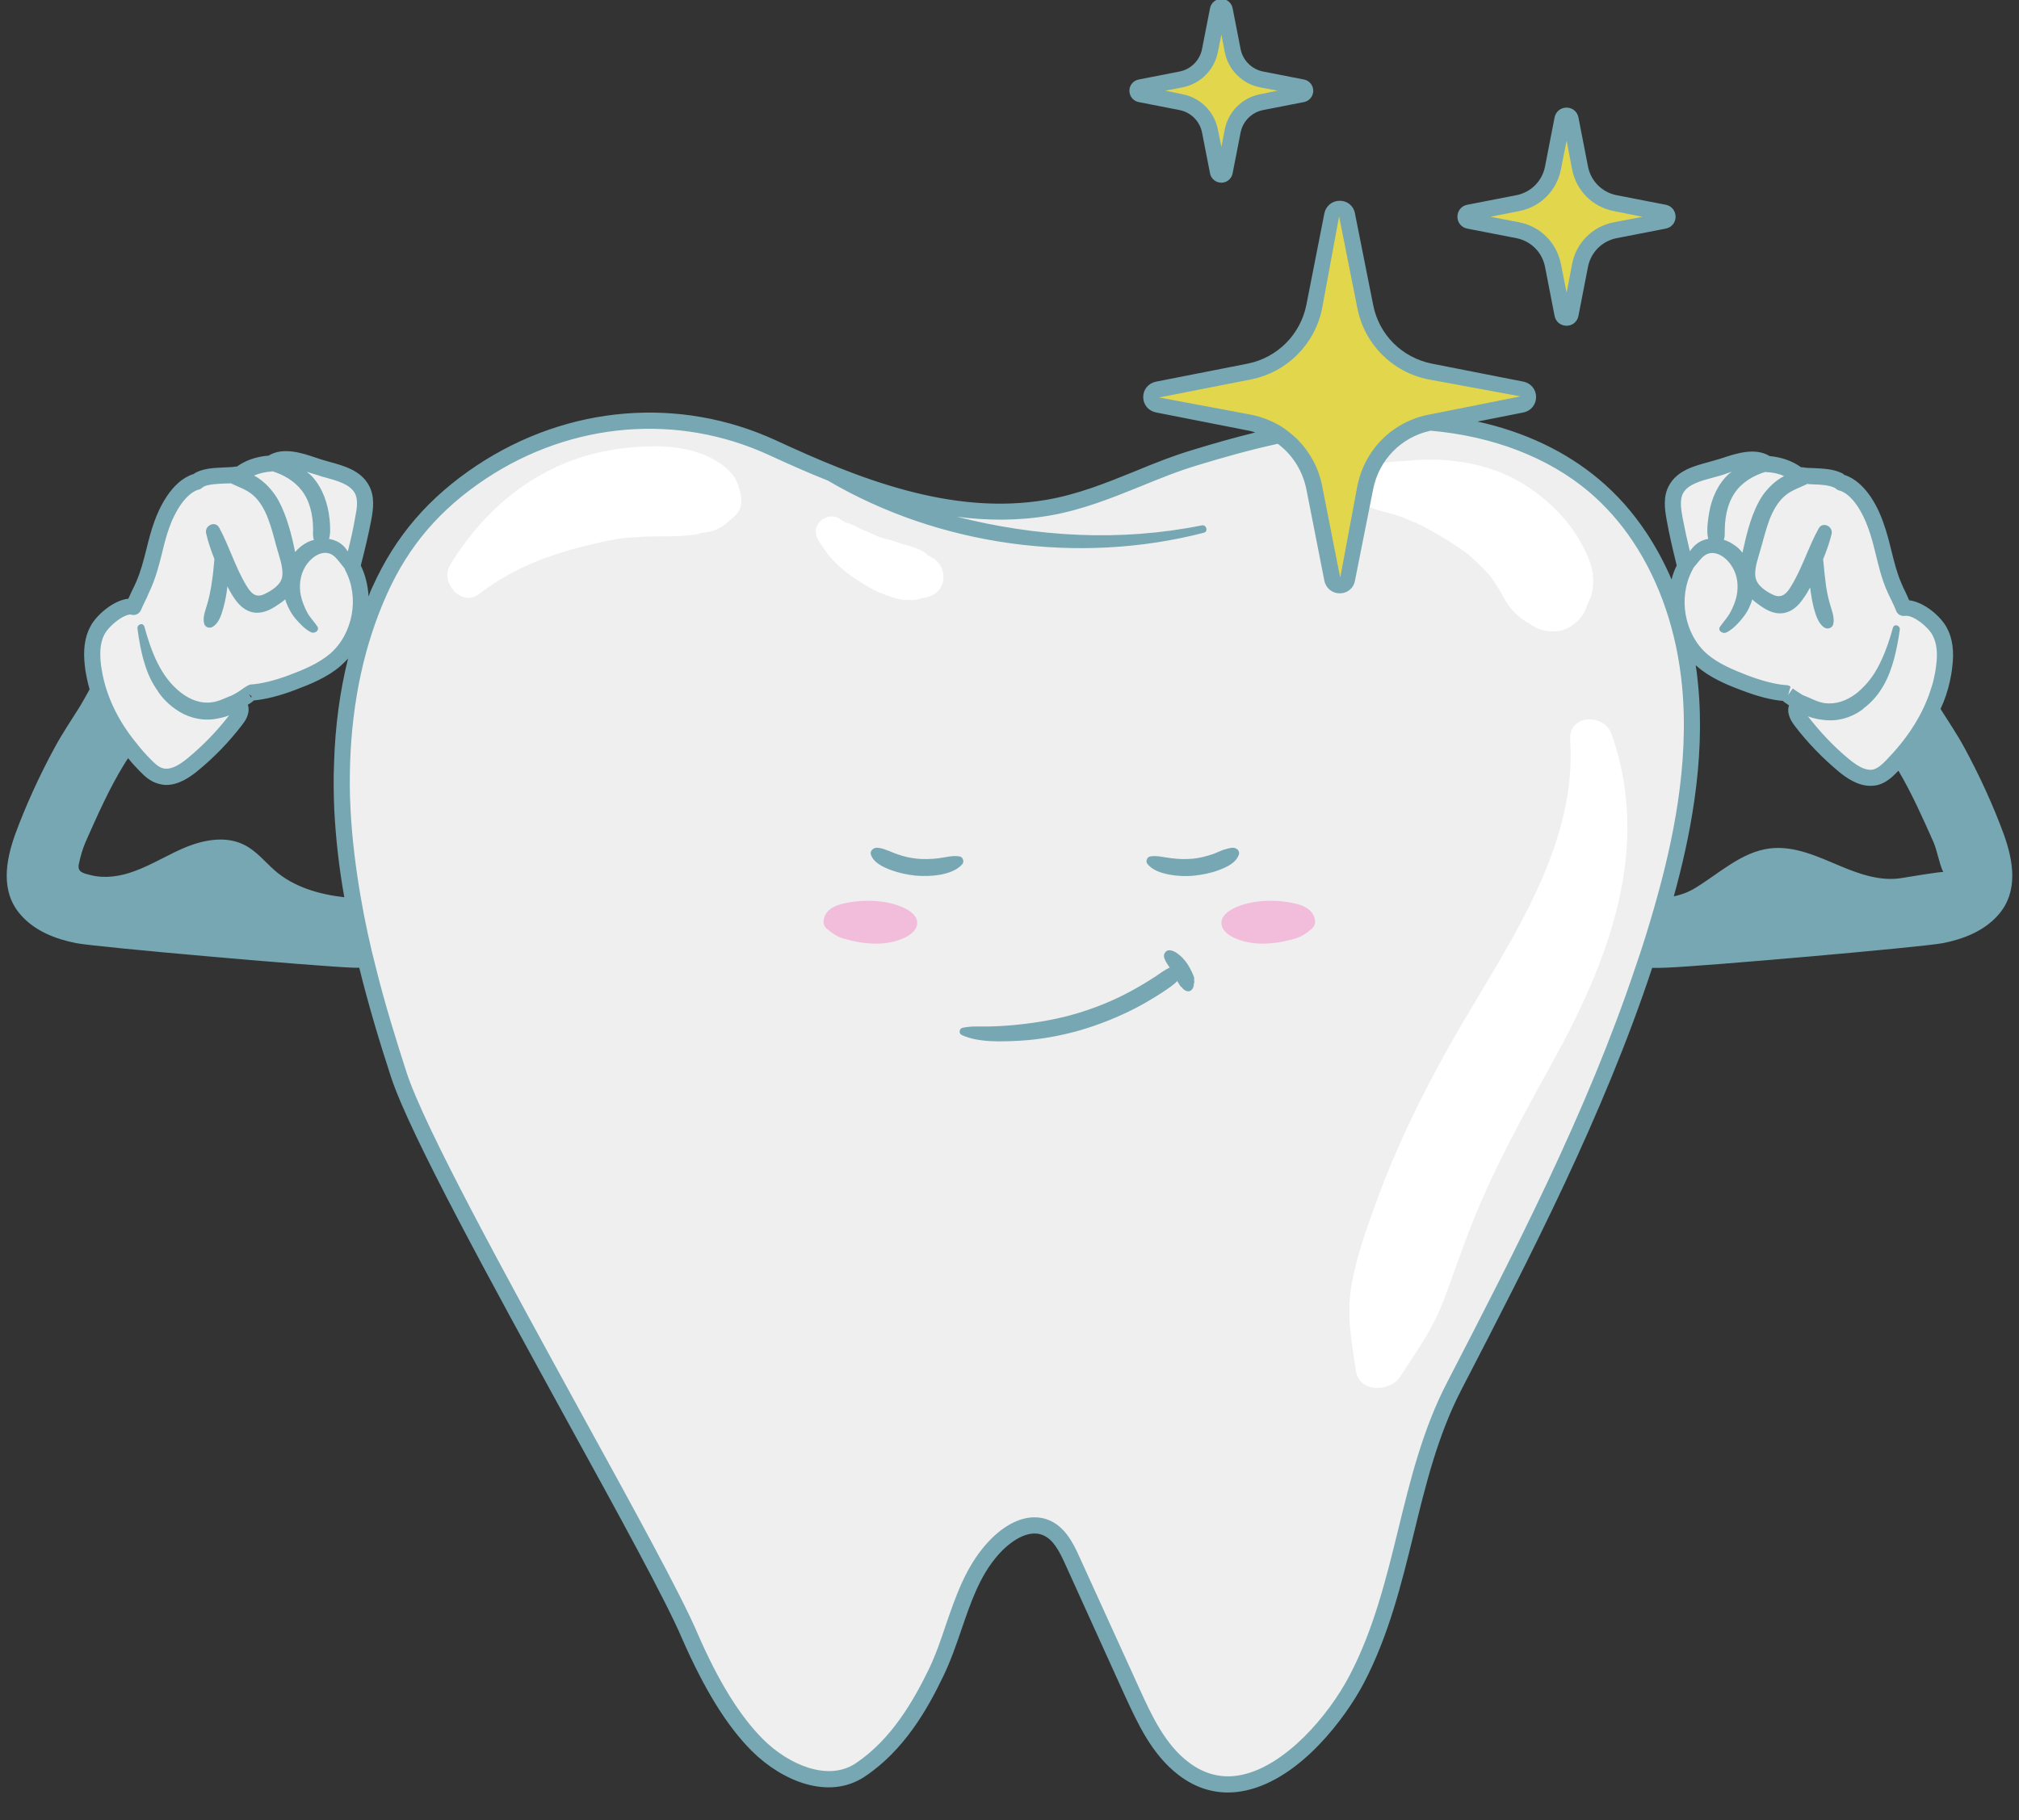<?xml version="1.0" encoding="UTF-8"?><svg xmlns="http://www.w3.org/2000/svg" xmlns:xlink="http://www.w3.org/1999/xlink" height="81.7" preserveAspectRatio="xMidYMid meet" version="1.0" viewBox="2.7 7.8 90.6 81.7" width="90.6" zoomAndPan="magnify"><rect x="2.7" y="7.8" width="90.6" height="81.7" fill="#333333" stroke="none"/><g id="change1_1"><path d="M17.748,37.411c-0.551,0.474-1.237,0.757-1.917,1.015c-0.479,0.182-1.195,0.414-1.862,0.455 c-0.035,0.026-0.067,0.056-0.102,0.081c-0.174,0.128-0.361,0.247-0.554,0.351c0.08,0.073,0.148,0.154,0.171,0.258 c0.043,0.198-0.084,0.39-0.208,0.55c-0.567,0.732-1.216,1.4-1.931,1.987c-0.409,0.336-0.922,0.663-1.433,0.522 c-0.281-0.077-0.505-0.286-0.709-0.494c-1.055-1.08-1.923-2.415-2.24-3.908c-0.038-0.179-0.072-0.367-0.096-0.558 c-0.067-0.543-0.048-1.111,0.21-1.591c0.248-0.462,1.051-1.124,1.59-1.053c0.011,0.001,0.019,0.008,0.03,0.011 c0.131-0.328,0.306-0.65,0.446-0.973c0.379-0.877,0.5-1.845,0.826-2.744c0.248-0.684,0.758-1.649,1.511-1.891 c0.015-0.005,0.03,0.001,0.045-0.003c0.057-0.036,0.095-0.083,0.16-0.113c0.455-0.212,1.142-0.138,1.636-0.211 c0.045-0.007,0.093-0.004,0.139-0.009c0.392-0.309,0.891-0.465,1.414-0.491c0.6-0.45,1.551-0.012,2.201,0.186 c0.633,0.193,1.511,0.329,1.86,0.969c0.215,0.394,0.148,0.876,0.066,1.317c-0.135,0.721-0.305,1.434-0.492,2.143 C19.233,34.569,18.915,36.408,17.748,37.411z M76.283,31.908c-0.579-0.859-1.255-1.641-2.056-2.317 c-2.683-2.278-6.39-3.06-9.913-2.867c-2.722,0.145-5.377,0.83-7.973,1.612c-2.249,0.676-4.257,1.844-6.603,2.249 c-4.305,0.734-8.542-0.927-12.384-2.693c-4.257-1.96-9.151-1.486-13.04,1.091 c-2.085,1.38-3.543,3.031-4.566,5.299c-0.705,1.554-1.168,3.214-1.429,4.894c-0.154,0.956-0.241,1.921-0.27,2.877 c-0.019,0.695-0.019,1.4,0.019,2.095c0.193,4.054,1.274,8.021,2.529,11.882 c1.409,4.344,11.322,21.12,13.05,25.174c0.734,1.699,1.747,3.629,3.06,4.932 c1.158,1.149,3.108,2.085,4.595,1.101c1.564-1.042,2.587-2.674,3.388-4.344c0.444-0.907,0.724-1.882,1.062-2.809 c0.357-0.975,0.763-1.921,1.458-2.722c0.212-0.241,0.463-0.483,0.743-0.666c0.521-0.377,1.129-0.57,1.689-0.328 c0.589,0.251,0.907,0.878,1.177,1.467c0.898,1.969,1.795,3.948,2.693,5.927c0.569,1.255,1.187,2.568,2.288,3.407 c3.031,2.326,6.477-1.525,7.78-3.996c0.54-1.014,0.946-2.066,1.274-3.147c1.052-3.34,1.467-6.863,3.108-10.029 c3.571-6.911,7.172-13.88,9.315-21.361c0.936-3.272,1.593-6.68,1.264-10.068 C78.32,36.213,77.576,33.858,76.283,31.908z M89.742,36.14c-0.246-0.463-1.046-1.129-1.585-1.06 c-0.011,0.001-0.019,0.008-0.03,0.01c-0.13-0.329-0.303-0.652-0.441-0.975 c-0.375-0.879-0.491-1.847-0.813-2.748c-0.245-0.686-0.75-1.652-1.502-1.899 c-0.015-0.005-0.03,0.001-0.045-0.003c-0.056-0.036-0.095-0.083-0.16-0.114 c-0.454-0.215-1.141-0.144-1.635-0.219c-0.045-0.007-0.093-0.004-0.139-0.009c-0.39-0.311-0.888-0.469-1.411-0.498 c-0.598-0.453-1.551-0.019-2.202,0.175c-0.634,0.19-1.513,0.322-1.865,0.959c-0.217,0.393-0.153,0.875-0.072,1.317 c0.131,0.721,0.298,1.435,0.482,2.145c-0.731,1.349-0.421,3.19,0.741,4.198 c0.549,0.476,1.233,0.763,1.912,1.024c0.478,0.184,1.193,0.419,1.859,0.464c0.035,0.026,0.066,0.056,0.101,0.082 c0.174,0.129,0.36,0.248,0.552,0.353c-0.08,0.072-0.149,0.153-0.172,0.257c-0.044,0.198,0.082,0.39,0.205,0.551 c0.563,0.735,1.209,1.406,1.921,1.997c0.407,0.338,0.919,0.667,1.43,0.529c0.282-0.076,0.507-0.283,0.712-0.491 c1.061-1.075,1.935-2.406,2.26-3.897c0.039-0.179,0.074-0.367,0.099-0.557 C90.013,37.189,89.998,36.621,89.742,36.14z" fill="#EFEFEF"/></g><g id="change2_1"><path d="M68.626,32.713C68.525,32.629,68.319,32.514,68.626,32.713L68.626,32.713z" fill="#FFF"/></g><g id="change2_2"><path d="M63.89,28.88c0.57-0.363,1.294-0.346,1.945-0.4c0.543-0.045,1.069-0.074,1.615-0.035 c1.314,0.093,2.559,0.411,3.681,1.124c1.024,0.65,1.964,1.564,2.542,2.64c0.177,0.33,0.347,0.687,0.443,1.047 c0.098,0.37,0.108,0.837,0.008,1.208c-0.06,0.221-0.191,0.421-0.249,0.64l0.058-0.177 c-0.079,0.281-0.221,0.525-0.427,0.732c-0.202,0.185-0.462,0.374-0.733,0.436c-0.49,0.112-1.024,0.009-1.425-0.294 c-0.521-0.279-0.922-0.692-1.211-1.249c-0.16-0.309-0.356-0.595-0.552-0.882c-0.047-0.053-0.092-0.107-0.14-0.159 c-0.135-0.148-0.279-0.288-0.422-0.428c-0.128-0.126-0.259-0.249-0.396-0.366c-0.001-0.001-0.002-0.001-0.002-0.002 c0.025,0.017,0.048,0.031,0.081,0.052c-0.067-0.043-0.13-0.096-0.195-0.142 c-0.714-0.509-1.457-0.968-2.249-1.345c-0.04-0.019-0.048-0.024-0.063-0.031 c-0.004-0.001-0.006-0.001-0.035-0.012c-0.179-0.069-0.355-0.147-0.531-0.221 c0.136,0.056-0.012-0.008-0.066-0.027c-0.112-0.04-0.225-0.072-0.339-0.105 c-0.449-0.129-0.95-0.212-1.337-0.488C63.352,30.011,63.301,29.254,63.89,28.88z M75.016,40.743 c-0.333-0.944-1.934-0.878-1.857,0.251c0.344,5.076-3.089,9.584-5.439,13.778 c-1.244,2.22-2.366,4.518-3.239,6.911c-0.449,1.231-0.912,2.508-1.135,3.803 c-0.234,1.356,0.004,2.503,0.198,3.838c0.145,0.996,1.534,0.964,1.989,0.26 c0.748-1.158,1.449-2.101,1.946-3.417c0.469-1.243,0.888-2.5,1.389-3.731c0.991-2.433,2.251-4.695,3.516-6.991 C74.894,50.894,76.828,45.885,75.016,40.743z M35.706,29.3c-0.122-0.209-0.265-0.363-0.448-0.518 c-0.249-0.211-0.531-0.372-0.826-0.507c-0.753-0.346-1.576-0.448-2.399-0.444c-1.317,0.006-2.685,0.234-3.91,0.727 c-2.231,0.899-3.998,2.566-5.231,4.615c-0.455,0.757,0.514,1.891,1.294,1.294c1.558-1.192,3.157-1.776,5.044-2.234 c0.262-0.064,0.526-0.117,0.79-0.17c0.134-0.027,0.271-0.045,0.404-0.076c0.024-0.005,0.034-0.008,0.048-0.012 c0.011-0.001,0.015-0.001,0.03-0.003c0.542-0.055,1.088-0.097,1.633-0.099c0.652-0.002,1.285,0.009,1.932-0.108 c0.109-0.009,0.125-0.016,0.049-0.021c-0.121-0.012-0.06-0.024,0.184-0.036c0.226-0.03,0.391-0.07,0.599-0.165 c0.312-0.141,0.506-0.357,0.758-0.567c0.409-0.34,0.356-0.916,0.173-1.343 C35.945,29.897,35.779,29.425,35.706,29.3z M44.333,32.721c-0.045-0.037-0.08-0.085-0.129-0.116 c-0.098-0.075-0.209-0.127-0.332-0.155c0.26,0.09,0.218,0.067-0.124-0.068c-0.172-0.066-0.353-0.104-0.529-0.158 c-0.175-0.054-0.346-0.126-0.522-0.175c-0.176-0.049-0.354-0.078-0.526-0.143c-0.023-0.009-0.046-0.018-0.069-0.028 c-0.08-0.037-0.16-0.074-0.24-0.111c-0.143-0.066-0.289-0.128-0.436-0.183c-0.012-0.005-0.006-0.003-0.015-0.006 c-0.02-0.009-0.041-0.018-0.061-0.027c-0.208-0.093-0.423-0.234-0.644-0.284c-0.033-0.011-0.041-0.013-0.047-0.014 c-0.022-0.01-0.044-0.02-0.066-0.031c-0.079-0.043-0.153-0.097-0.228-0.146c-0.294-0.194-0.708-0.082-0.912,0.182 c-0.232,0.3-0.166,0.647,0.055,0.929c0.013,0.016,0.102,0.136,0.116,0.153c0.04,0.06,0.079,0.121,0.118,0.182 c0.127,0.198,0.284,0.367,0.449,0.533c0.289,0.291,0.608,0.541,0.954,0.762c0.367,0.234,0.703,0.451,1.111,0.613 c0.171,0.068,0.345,0.131,0.52,0.187c0.088,0.028,0.175,0.054,0.266,0.072c0.281,0.058,0.486,0.041,0.767,0.003 c-0.104,0.014-0.208,0.028-0.312,0.042c0.168,0.012,0.364-0.018,0.542-0.084c0.185-0.024,0.366-0.064,0.541-0.158 c0.549-0.297,0.591-1.049,0.19-1.476C44.637,32.873,44.492,32.796,44.333,32.721z" fill="#FFF"/></g><g id="change3_1"><path d="M60.745,48.336c0.272,0.057,0.55,0.146,0.75,0.34c0.219,0.213,0.323,0.593,0.074,0.804 c-0.227,0.193-0.447,0.355-0.737,0.441c-0.913,0.267-1.931,0.366-2.787-0.048c-0.271-0.131-0.544-0.36-0.537-0.661 c0.007-0.301,0.291-0.517,0.561-0.649C58.855,48.18,59.902,48.158,60.745,48.336z M40.623,48.336 c-0.272,0.057-0.55,0.146-0.75,0.34c-0.219,0.213-0.322,0.593-0.074,0.804 c0.227,0.193,0.447,0.355,0.737,0.441c0.913,0.267,1.931,0.366,2.787-0.048c0.271-0.131,0.544-0.36,0.537-0.661 c-0.007-0.301-0.291-0.517-0.561-0.649C42.513,48.18,41.466,48.158,40.623,48.336z" fill="#F2BDDB"/></g><g id="change4_1"><path d="M63.148,17.438l0.816,4.122c0.291,1.472,1.441,2.622,2.913,2.913l4.122,0.816 c0.362,0.072,0.362,0.589,0,0.661l-4.122,0.816c-1.472,0.291-2.622,1.441-2.913,2.913l-0.816,4.122 c-0.072,0.362-0.589,0.362-0.661,0l-0.816-4.122c-0.291-1.472-1.441-2.622-2.913-2.913l-4.122-0.816 c-0.362-0.072-0.362-0.589,0-0.661l4.122-0.816c1.472-0.291,2.622-1.441,2.913-2.913l0.816-4.122 C62.559,17.077,63.076,17.077,63.148,17.438z M72.818,13.14l-0.437,2.21c-0.156,0.789-0.773,1.405-1.561,1.561 l-2.209,0.437c-0.194,0.038-0.194,0.316,0,0.354l2.209,0.437c0.789,0.156,1.405,0.773,1.561,1.561l0.437,2.21 c0.038,0.194,0.316,0.194,0.354,0l0.437-2.21c0.156-0.789,0.773-1.405,1.561-1.561l2.21-0.437 c0.194-0.038,0.194-0.316,0-0.354l-2.21-0.437c-0.789-0.156-1.405-0.773-1.561-1.561l-0.437-2.21 C73.134,12.946,72.856,12.946,72.818,13.14z M57.359,8.232l-0.363,1.835c-0.13,0.655-0.642,1.167-1.297,1.297 l-1.835,0.363c-0.161,0.032-0.161,0.262,0,0.294l1.835,0.363c0.655,0.13,1.167,0.642,1.297,1.297l0.363,1.835 c0.032,0.161,0.262,0.161,0.294,0l0.363-1.835c0.13-0.655,0.642-1.167,1.297-1.297l1.835-0.363 c0.161-0.032,0.161-0.262,0-0.294l-1.835-0.363c-0.655-0.13-1.167-0.642-1.297-1.297l-0.363-1.835 C57.622,8.071,57.391,8.071,57.359,8.232z" fill="#E2D64D"/></g><g id="change5_1"><path d="M92.62,45.25c-0.48-1.31-1.11-2.68-1.78-3.91c-0.32-0.59-0.7-1.15-1.06-1.72 c0.19-0.41,0.33-0.83,0.42-1.25c0.04-0.19,0.08-0.39,0.1-0.59c0.1-0.74,0.02-1.33-0.24-1.81 C89.8,35.48,89.07,34.83,88.37,34.74c-0.05-0.12-0.11-0.24-0.16-0.36c-0.07-0.13-0.13-0.27-0.19-0.41c-0.2-0.46-0.32-0.95-0.45-1.47 c-0.1-0.41-0.21-0.84-0.36-1.25c-0.18-0.53-0.73-1.8-1.73-2.13c0,0,0,0-0.01,0c-0.03-0.03-0.08-0.07-0.15-0.1 c-0.36-0.17-0.81-0.19-1.21-0.21c-0.19,0-0.37-0.01-0.53-0.04H83.52c-0.39-0.28-0.87-0.45-1.41-0.5c-0.65-0.4-1.5-0.12-2.13,0.09 c-0.11,0.03-0.21,0.07-0.3,0.09c-0.1,0.03-0.21,0.06-0.31,0.09c-0.63,0.17-1.4,0.37-1.77,1.04c-0.28,0.5-0.2,1.07-0.11,1.56 c0.11,0.62,0.26,1.27,0.45,2.04c-0.1,0.2-0.18,0.41-0.23,0.63c-0.32-0.75-0.7-1.45-1.13-2.1c-0.61-0.92-1.32-1.72-2.12-2.39 c-1.48-1.25-3.35-2.14-5.46-2.6l2.07-0.41c0.33-0.07,0.56-0.35,0.56-0.69c0-0.34-0.23-0.62-0.56-0.69l-4.12-0.81 c-1.34-0.27-2.37-1.3-2.63-2.63l-0.82-4.12c-0.06-0.33-0.34-0.56-0.68-0.56s-0.62,0.23-0.69,0.56l-0.81,4.12 c-0.27,1.33-1.3,2.36-2.63,2.63l-4.12,0.81C54.23,25,54,25.28,54,25.62c0,0.34,0.23,0.62,0.57,0.69l4.12,0.81 c0.12,0.02,0.23,0.05,0.34,0.09c-0.98,0.24-1.92,0.51-2.8,0.78c-0.9,0.27-1.78,0.62-2.62,0.97c-1.31,0.53-2.55,1.03-3.94,1.27 c-4.29,0.74-8.53-0.99-12.16-2.67c-4.33-1.99-9.33-1.57-13.4,1.12c-2.17,1.44-3.66,3.17-4.69,5.45c-0.07,0.14-0.13,0.29-0.18,0.44 c-0.03-0.48-0.14-0.96-0.35-1.39c0.2-0.77,0.35-1.42,0.47-2.04c0.09-0.49,0.17-1.06-0.11-1.56c-0.36-0.67-1.14-0.88-1.76-1.05 c-0.11-0.03-0.21-0.06-0.31-0.09c-0.1-0.03-0.2-0.06-0.31-0.1c-0.62-0.21-1.47-0.49-2.12-0.09c-0.54,0.04-1.03,0.21-1.42,0.49h-0.06 c-0.16,0.03-0.34,0.03-0.52,0.04c-0.4,0.02-0.85,0.03-1.22,0.21c-0.06,0.02-0.1,0.06-0.15,0.09h-0.01c-1,0.32-1.55,1.59-1.74,2.12 c-0.15,0.41-0.26,0.84-0.36,1.25c-0.13,0.52-0.26,1.01-0.46,1.47c-0.06,0.13-0.12,0.27-0.19,0.4c-0.05,0.12-0.11,0.23-0.16,0.35 c-0.67,0.07-1.44,0.74-1.7,1.24c-0.26,0.48-0.34,1.07-0.25,1.8c0.02,0.2,0.06,0.4,0.1,0.59c0.03,0.15,0.07,0.29,0.11,0.44 c-0.14,0.25-0.28,0.51-0.43,0.76c-0.38,0.61-0.79,1.21-1.13,1.84c-0.67,1.23-1.3,2.6-1.78,3.91c-0.43,1.2-0.66,2.57,0.24,3.6 c0.63,0.73,1.57,1.1,2.5,1.28c0.91,0.18,10.76,1.04,12.39,1.1c0.1,0,0.21,0.01,0.31,0c0.43,1.74,0.93,3.39,1.43,4.92 c0.84,2.56,4.57,9.35,7.86,15.35c2.31,4.2,4.49,8.17,5.2,9.85c1,2.28,2.02,3.94,3.14,5.05c1.35,1.34,3.44,2.21,5.05,1.14 c1.76-1.17,2.81-3.01,3.52-4.49c0.34-0.7,0.59-1.43,0.83-2.13c0.42-1.22,0.81-2.38,1.63-3.32c0.54-0.62,1.36-1.18,2.02-0.9 c0.46,0.19,0.73,0.71,0.99,1.28l2.69,5.93c0.57,1.23,1.2,2.63,2.4,3.55c0.69,0.53,1.43,0.79,2.22,0.79 c0.27,0,0.54-0.03,0.81-0.09C61.07,87.62,63.09,84.88,63.9,83.34c1.12-2.14,1.69-4.46,2.24-6.7c0.53-2.18,1.08-4.43,2.14-6.47 c3.14-6.07,6.37-12.32,8.56-18.93c0.22,0,0.43,0,0.65-0.01c1.63-0.06,11.48-0.92,12.39-1.1c0.93-0.18,1.87-0.55,2.5-1.28 C93.28,47.82,93.05,46.45,92.62,45.25z M85.04,29.7c0.03,0.02,0.06,0.05,0.09,0.07c0.04,0.02,0.07,0.04,0.11,0.05 c0.01,0,0.03,0,0.05,0.01c0.55,0.2,1,0.98,1.24,1.66c0.14,0.38,0.24,0.77,0.34,1.18C87,33.2,87.13,33.74,87.35,34.26 c0.06,0.14,0.13,0.29,0.2,0.43c0.09,0.18,0.17,0.36,0.24,0.53c0.06,0.16,0.23,0.25,0.41,0.22h0.05c0.35,0,0.98,0.5,1.17,0.87 c0.19,0.35,0.24,0.8,0.16,1.38c-0.02,0.17-0.05,0.35-0.09,0.52c-0.04,0.2-0.1,0.4-0.17,0.6c-0.33,1.01-0.95,2.02-1.82,2.94 c-0.06,0.06-0.11,0.12-0.17,0.18c-0.16,0.17-0.35,0.34-0.55,0.4c-0.28,0.08-0.64-0.07-1.11-0.46c-0.68-0.56-1.3-1.22-1.84-1.92 c0.23,0.09,0.49,0.14,0.69,0.16c0.62,0.08,1.21-0.08,1.72-0.44c0.03-0.02,0.06-0.04,0.09-0.08 c0.75-0.56,1.14-1.37,1.37-2.24c0.11-0.42,0.19-0.85,0.25-1.28c0.03-0.2-0.25-0.3-0.31-0.09c-0.13,0.48-0.29,0.97-0.51,1.44 C86.91,37.91,86.62,38.36,86.23,38.72c-0.09,0.09-0.18,0.17-0.28,0.24c-0.4,0.29-0.86,0.46-1.36,0.4 c-0.35-0.05-0.64-0.23-0.96-0.35C83.62,39.01,83.61,39,83.6,39c-0.15-0.1-0.31-0.19-0.45-0.3l-0.21,0.29l0.11-0.37 c-0.05-0.04-0.12-0.07-0.19-0.07c-0.48-0.03-1.09-0.19-1.75-0.44c-0.64-0.25-1.3-0.52-1.81-0.96c-1.02-0.89-1.31-2.54-0.66-3.76 c0.02-0.03,0.03-0.05,0.04-0.08V33.3c0.03-0.03,0.05-0.07,0.08-0.1c0.16-0.18,0.33-0.45,0.56-0.54c0.44-0.17,0.91,0.23,1.11,0.58 c0.24,0.39,0.29,0.85,0.2,1.3c-0.05,0.25-0.15,0.48-0.26,0.7c-0.13,0.26-0.32,0.45-0.48,0.68c-0.13,0.18,0.11,0.34,0.27,0.27 c0.22-0.1,0.43-0.3,0.59-0.48c0.18-0.2,0.34-0.41,0.45-0.66c0.05-0.12,0.1-0.23,0.13-0.35 c0.06,0.06,0.12,0.11,0.19,0.16c0.34,0.26,0.73,0.52,1.18,0.46c0.41-0.05,0.71-0.34,0.93-0.67c0.11-0.15,0.21-0.32,0.3-0.49 v0.03c0.04,0.31,0.09,0.62,0.17,0.93c0.09,0.31,0.2,0.69,0.49,0.86c0.14,0.07,0.33,0,0.37-0.15c0.08-0.31-0.06-0.62-0.14-0.91 c-0.08-0.27-0.14-0.55-0.18-0.83c-0.03-0.27-0.07-0.53-0.09-0.81c-0.01-0.12-0.03-0.25-0.04-0.38c0.15-0.37,0.29-0.75,0.38-1.13 c0.08-0.35-0.4-0.58-0.58-0.25c-0.46,0.83-0.73,1.76-1.23,2.58c-0.18,0.3-0.39,0.57-0.78,0.41c-0.34-0.15-0.79-0.44-0.83-0.84 c-0.05-0.42,0.16-0.91,0.26-1.31c0.12-0.43,0.23-0.86,0.39-1.28C82.27,30.7,82.49,30.31,82.81,30.04 c0.3-0.25,0.65-0.35,0.99-0.52H83.81c0.09,0.01,0.18,0.02,0.27,0.02C84.42,29.55,84.78,29.57,85.04,29.7z M81.8,30.03 C81.31,30.76,81.09,31.71,80.9,32.56c0,0.02-0.01,0.03-0.01,0.05c-0.1-0.14-0.24-0.27-0.4-0.37c-0.13-0.09-0.27-0.16-0.43-0.21 c-0.002-0.001-0.003-0.001-0.005-0.001c0.026-0.079,0.041-0.163,0.04-0.246c-0.006-0.642,0.071-1.281,0.429-1.832 c0.322-0.494,0.841-0.8,1.394-0.972c0.001,0.001,0-0.001,0.001,0c0.01,0.01,0.03,0.01,0.04,0.01 c0.29,0.01,0.57,0.07,0.8,0.18C82.37,29.36,82.02,29.72,81.8,30.03z M78.23,29.93c0.22-0.4,0.81-0.55,1.32-0.69 c0.12-0.03,0.23-0.06,0.33-0.09c0.11-0.03,0.22-0.07,0.33-0.11c0.06-0.02,0.11-0.04,0.17-0.06h0.01 c0.005-0.002,0.01-0.003,0.015-0.004c-0.037,0.03-0.079,0.054-0.115,0.086c-0.496,0.444-0.785,1.103-0.894,1.751 c-0.059,0.353-0.122,0.773-0.051,1.129c0.003,0.014,0.011,0.027,0.015,0.041c-0.156,0.03-0.303,0.079-0.441,0.168 c-0.16,0.1-0.28,0.24-0.39,0.39c-0.13-0.55-0.24-1.05-0.33-1.53C78.13,30.62,78.07,30.22,78.23,29.93z M58.83,26.41l-4.12-0.77 l4.12-0.81c1.62-0.32,2.88-1.58,3.2-3.2l0.76-4.12l0.82,4.12c0.32,1.62,1.57,2.88,3.2,3.2l4.12,0.76l-4.06,0.81L66.81,26.41 c-0.57,0.11-1.09,0.34-1.54,0.65c-0.85,0.59-1.45,1.5-1.66,2.55l-0.77,4.12l-0.81-4.12c-0.16-0.81-0.55-1.52-1.1-2.08 c-0.23-0.22-0.47-0.42-0.74-0.59C59.78,26.69,59.32,26.51,58.83,26.41z M16.64,29.03c0.12,0.04,0.23,0.07,0.33,0.1 c0.1,0.04,0.21,0.07,0.33,0.1c0.51,0.14,1.1,0.3,1.32,0.7c0.16,0.29,0.1,0.69,0.02,1.08c-0.08,0.48-0.19,0.98-0.33,1.53 c-0.001,0.004-0.002,0.007-0.003,0.011c-0.064-0.095-0.129-0.19-0.216-0.269 c-0.186-0.17-0.403-0.255-0.626-0.295c0.034-0.115,0.048-0.236,0.05-0.357c0.002-0.178-0.006-0.357-0.026-0.534 c-0.076-0.69-0.3-1.37-0.769-1.895c-0.075-0.084-0.167-0.155-0.255-0.229c0.008,0.003,0.017,0.005,0.025,0.008 C16.54,29,16.59,29.01,16.64,29.03z M14.89,28.96c0.01,0,0.019-0.001,0.029-0.01c0.508,0.158,0.974,0.425,1.308,0.847 c0.381,0.481,0.514,1.12,0.522,1.721c0.002,0.168-0.023,0.353,0.039,0.513c-0.096,0.029-0.193,0.056-0.285,0.102 c-0.219,0.109-0.404,0.263-0.561,0.443c-0.156-0.781-0.362-1.584-0.728-2.282C15,29.886,14.582,29.39,14.1,29.146 c0.004-0.001,0.006-0.004,0.01-0.006C14.34,29.04,14.61,28.98,14.89,28.96z M7.23,37.63c-0.02-0.17-0.03-0.32-0.03-0.47 c0-0.36,0.06-0.66,0.2-0.91c0.2-0.37,0.83-0.87,1.16-0.87c0.01,0,0.03,0,0.04,0.01c0.18,0.05,0.36-0.05,0.43-0.22 c0.08-0.18,0.16-0.36,0.25-0.53c0.06-0.15,0.13-0.29,0.19-0.43c0.23-0.52,0.37-1.06,0.5-1.58c0.1-0.42,0.2-0.81,0.34-1.19 c0.24-0.66,0.69-1.44,1.25-1.65c0.01-0.01,0.03-0.01,0.05-0.01c0.04-0.01,0.08-0.03,0.11-0.05c0.01-0.01,0.11-0.08,0.12-0.09 c0.23-0.11,0.59-0.12,0.94-0.14c0.09,0,0.18,0,0.27-0.01c0.001,0,0.002-0,0.003-0 c0.338,0.167,0.695,0.272,0.988,0.522c0.322,0.274,0.533,0.661,0.683,1.052c0.153,0.399,0.262,0.815,0.37,1.228 c0.109,0.417,0.323,0.926,0.273,1.363c-0.045,0.394-0.476,0.653-0.802,0.81 c-0.407,0.196-0.618-0.065-0.818-0.398c-0.493-0.821-0.757-1.745-1.21-2.583c-0.179-0.33-0.666-0.099-0.588,0.248 c0.088,0.388,0.22,0.776,0.372,1.158c-0.012,0.121-0.026,0.243-0.034,0.361c-0.019,0.271-0.06,0.539-0.101,0.808 c-0.043,0.278-0.101,0.555-0.178,0.826c-0.082,0.289-0.225,0.601-0.147,0.905c0.04,0.159,0.23,0.228,0.368,0.15 c0.297-0.169,0.407-0.549,0.493-0.858c0.085-0.304,0.142-0.613,0.177-0.926c0.002-0.014,0-0.027,0.002-0.041 c0.045,0.083,0.088,0.169,0.135,0.25c0.193,0.337,0.429,0.686,0.796,0.849c0.409,0.182,0.821,0.057,1.183-0.169 c0.163-0.102,0.333-0.215,0.488-0.345c0.012,0.039,0.018,0.081,0.032,0.119c0.106,0.282,0.248,0.548,0.448,0.775 c0.188,0.212,0.42,0.465,0.681,0.585c0.163,0.075,0.394-0.091,0.271-0.271c-0.153-0.225-0.343-0.407-0.467-0.653 c-0.118-0.235-0.217-0.476-0.27-0.734c-0.091-0.445-0.03-0.907,0.204-1.298 c0.211-0.353,0.677-0.741,1.117-0.568c0.221,0.087,0.385,0.342,0.531,0.517c0.039,0.047,0.074,0.097,0.112,0.143 c0.01,0.029,0.019,0.057,0.029,0.076c0.65,1.21,0.35,2.86-0.68,3.75c-0.51,0.43-1.17,0.71-1.81,0.95 c-0.66,0.25-1.27,0.4-1.75,0.43c-0.07,0-0.24,0.11-0.3,0.15c-0.16,0.12-0.33,0.23-0.51,0.32C13.13,39,13.12,39,13.11,39.01 c-0.3,0.11-0.58,0.27-0.9,0.31c-0.5,0.07-0.96-0.11-1.36-0.41c-0.94-0.7-1.37-1.89-1.67-2.98c-0.06-0.21-0.34-0.11-0.31,0.09 c0.07,0.52,0.16,1.06,0.32,1.56c0.13,0.44,0.32,0.86,0.59,1.23v0.01c0.2,0.3,0.45,0.56,0.77,0.79c0.51,0.37,1.1,0.54,1.73,0.47 c0.21-0.03,0.46-0.08,0.7-0.17c-0.55,0.71-1.17,1.35-1.86,1.92c-0.47,0.39-0.83,0.53-1.11,0.45c-0.2-0.05-0.38-0.23-0.55-0.4 c-0.22-0.22-0.42-0.45-0.6-0.68c-0.8-0.96-1.32-2.01-1.54-3.05c-0.02-0.07-0.03-0.14-0.04-0.22C7.26,37.83,7.24,37.73,7.23,37.63z M13.98,39.04v0.08l-0.11-0.16L13.98,39.04z M15.03,46.87c-0.44-0.39-0.82-0.87-1.35-1.14c-0.78-0.41-1.74-0.26-2.56,0.06 c-0.81,0.32-1.56,0.81-2.39,1.11c-0.61,0.23-1.31,0.34-1.95,0.18c-0.36-0.09-0.62-0.14-0.54-0.51c0.07-0.33,0.17-0.68,0.3-0.98 c0.53-1.19,1.06-2.4,1.74-3.5c0.05-0.09,0.11-0.17,0.17-0.26c0.15,0.19,0.32,0.38,0.5,0.56c0.22,0.23,0.49,0.49,0.87,0.59 c0.11,0.03,0.23,0.05,0.34,0.05c0.56,0,1.07-0.35,1.42-0.64c0.73-0.6,1.4-1.29,1.98-2.05c0.11-0.14,0.36-0.46,0.28-0.85 c-0.01-0.02-0.01-0.04-0.02-0.06c0.09-0.05,0.18-0.11,0.26-0.18l-0.01-0.01c0.55-0.05,1.18-0.21,1.89-0.48 c0.69-0.26,1.43-0.56,2.02-1.07c0.12-0.11,0.24-0.22,0.34-0.34c-0.37,1.48-0.58,3.05-0.63,4.7c-0.03,0.68-0.02,1.39,0.01,2.11 c0.07,1.32,0.22,2.63,0.45,3.91C17.01,47.94,15.88,47.61,15.03,46.87z M76.08,51.23c-2.17,6.48-5.36,12.64-8.44,18.61 c-1.1,2.11-1.66,4.41-2.2,6.62C64.9,78.66,64.34,80.94,63.26,83c-0.97,1.85-2.89,4.03-4.8,4.45c-0.87,0.2-1.7,0-2.44-0.57 c-1.05-0.8-1.65-2.11-2.18-3.27l-2.7-5.93c-0.3-0.67-0.66-1.35-1.36-1.65c-0.21-0.09-0.43-0.13-0.66-0.13 c-0.71,0-1.49,0.43-2.18,1.22c-0.92,1.05-1.35,2.33-1.78,3.56c-0.23,0.69-0.47,1.4-0.79,2.06c-0.68,1.39-1.66,3.12-3.27,4.2 c-1.26,0.84-3.03,0.04-4.14-1.06c-1.05-1.04-2.03-2.62-2.98-4.82c-0.73-1.7-2.82-5.51-5.24-9.91 c-3.27-5.97-6.99-12.73-7.8-15.23c-0.47-1.46-0.96-3.03-1.37-4.68c-0.26-1.01-0.49-2.05-0.67-3.1c-0.23-1.32-0.4-2.66-0.47-4.01 c-0.04-0.7-0.04-1.39-0.02-2.06c0.09-2.82,0.65-5.39,1.67-7.64c0.97-2.15,2.38-3.79,4.43-5.15c3.86-2.55,8.6-2.94,12.69-1.06 c0.85,0.39,1.74,0.79,2.65,1.15c5,2.94,11.27,3.79,16.87,2.34c0.21-0.05,0.12-0.37-0.09-0.33c-3.68,0.74-7.41,0.52-11-0.39 c1.36,0.18,2.76,0.19,4.16-0.05c1.47-0.25,2.8-0.79,4.09-1.31c0.83-0.34,1.69-0.69,2.56-0.95c1.15-0.35,2.35-0.69,3.59-0.96h0.01 c0.65,0.48,1.11,1.2,1.28,2.03l0.81,4.12c0.07,0.33,0.35,0.56,0.69,0.56s0.62-0.23,0.68-0.56l0.82-4.12 c0.26-1.31,1.26-2.34,2.58-2.62c2.81,0.25,5.27,1.2,7.1,2.74c0.74,0.63,1.41,1.38,1.98,2.24c1.21,1.82,1.97,4.06,2.2,6.49 c0.34,3.54-0.45,7.07-1.14,9.54c-0.04,0.13-0.07,0.26-0.11,0.39C76.67,49.44,76.39,50.34,76.08,51.23z M88.02,47.21 c-0.92,0.15-1.85-0.17-2.69-0.52c-1.03-0.43-2.1-0.95-3.22-0.81c-1.26,0.16-2.25,1.11-3.33,1.77c-0.31,0.19-0.64,0.31-0.97,0.38 c0.69-2.5,1.43-5.99,1.09-9.5c-0.03-0.3-0.06-0.59-0.11-0.88c0.01,0.02,0.03,0.03,0.04,0.04c0.59,0.52,1.32,0.83,2.02,1.09 c0.7,0.27,1.34,0.44,1.88,0.48l-0.01,0.02c0.09,0.06,0.17,0.12,0.26,0.18c-0.01,0.02-0.01,0.04-0.02,0.06 c-0.08,0.38,0.17,0.71,0.27,0.85c0.58,0.76,1.25,1.45,1.98,2.06c0.35,0.29,0.86,0.64,1.42,0.64c0.11,0,0.22-0.01,0.34-0.04 c0.37-0.1,0.65-0.36,0.87-0.59c0.02-0.02,0.03-0.03,0.05-0.05c0.6,1.02,1.09,2.12,1.57,3.2c0.18,0.42,0.25,0.95,0.44,1.35 C89.88,46.9,88.2,47.18,88.02,47.21z M58.29,46.16c-0.13,0.38-0.57,0.57-0.92,0.7c-0.35,0.13-0.72,0.2-1.08,0.24 c-0.38,0.04-0.77,0.02-1.14-0.05c-0.35-0.07-0.76-0.2-0.97-0.49c-0.08-0.11,0-0.3,0.13-0.32c0.31-0.06,0.65,0.05,0.97,0.08 c0.31,0.04,0.63,0.05,0.95,0.02c0.31-0.03,0.61-0.11,0.91-0.21c0.15-0.06,0.3-0.13,0.46-0.19c0.14-0.04,0.32-0.1,0.46-0.09 C58.21,45.87,58.35,46,58.29,46.16z M45.9,46.56c-0.23,0.3-0.65,0.43-1.01,0.5c-0.36,0.06-0.73,0.07-1.1,0.04 c-0.38-0.04-0.75-0.12-1.11-0.25c-0.34-0.13-0.77-0.32-0.9-0.69c-0.05-0.16,0.09-0.29,0.23-0.31c0.16-0.01,0.35,0.05,0.49,0.11 c0.16,0.05,0.31,0.13,0.47,0.18c0.28,0.1,0.58,0.17,0.88,0.2c0.32,0.03,0.65,0.02,0.97-0.02c0.31-0.04,0.64-0.14,0.95-0.08 C45.9,46.26,45.97,46.45,45.9,46.56z M56.28,51.77c0.01,0.01,0,0.01,0,0.01c0.01,0.03,0.02,0.07,0.01,0.11 c0,0.03-0.01,0.05-0.02,0.08c0,0.09-0.02,0.17-0.09,0.25c-0.05,0.06-0.15,0.09-0.23,0.06c-0.1-0.03-0.16-0.09-0.21-0.16v-0.01 c-0.02,0-0.03-0.01-0.04-0.02c-0.03-0.02-0.05-0.05-0.06-0.08c0,0,0,0-0.01,0V52c-0.02-0.03-0.04-0.07-0.05-0.08 c-0.02-0.02-0.03-0.05-0.04-0.07v-0.01c0,0,0,0-0.01-0.01c-0.18,0.19-0.42,0.34-0.64,0.49c-0.4,0.26-0.8,0.5-1.22,0.72 c-0.8,0.41-1.64,0.75-2.5,1c-0.88,0.25-1.8,0.42-2.72,0.47c-0.81,0.04-1.85,0.09-2.6-0.26c-0.14-0.07-0.1-0.29,0.04-0.32 c0.4-0.09,0.82-0.05,1.22-0.06c0.45-0.01,0.89-0.04,1.34-0.09c0.85-0.09,1.7-0.24,2.52-0.48c0.85-0.25,1.67-0.58,2.45-1 c0.39-0.21,0.77-0.44,1.14-0.68c0.21-0.14,0.41-0.3,0.63-0.39c-0.02-0.03-0.04-0.06-0.06-0.09c-0.03-0.05-0.07-0.1-0.1-0.16 c-0.02-0.03-0.04-0.07-0.05-0.1v-0.01l-0.01-0.01c-0.01-0.01-0.01-0.02-0.01-0.03c-0.02-0.02-0.02-0.04-0.02-0.06 c-0.02-0.08-0.01-0.15,0.04-0.22c0.05-0.06,0.12-0.11,0.2-0.1c0.2,0.01,0.36,0.14,0.5,0.26c0.11,0.1,0.22,0.23,0.3,0.35 c0.08,0.12,0.14,0.23,0.2,0.36c0.01,0.03,0.03,0.06,0.04,0.09c0.03,0.06,0.08,0.18,0.07,0.25L56.28,51.77z M68.54,18.06l2.21,0.43 c0.65,0.13,1.15,0.63,1.28,1.28l0.43,2.21c0.05,0.26,0.27,0.44,0.54,0.44c0.26,0,0.48-0.18,0.53-0.44l0.43-2.21 c0.13-0.65,0.63-1.15,1.28-1.28l2.21-0.43c0.26-0.05,0.44-0.27,0.44-0.53c0-0.27-0.18-0.49-0.44-0.54l-2.21-0.43 c-0.65-0.13-1.15-0.63-1.28-1.28l-0.43-2.21c-0.05-0.26-0.27-0.44-0.53-0.44c-0.27,0-0.49,0.18-0.54,0.44l-0.43,2.21 c-0.13,0.65-0.63,1.15-1.28,1.28l-2.21,0.43c-0.26,0.05-0.44,0.27-0.44,0.54C68.1,17.79,68.28,18.01,68.54,18.06z M70.89,17.27 c0.94-0.19,1.66-0.91,1.85-1.85L73,14.11l0.25,1.31c0.19,0.94,0.91,1.66,1.85,1.85L76.41,17.53L75.1,17.78 c-0.94,0.19-1.66,0.91-1.85,1.85L73,20.94l-0.26-1.31c-0.19-0.93-0.91-1.66-1.85-1.85l-1.31-0.25L70.89,17.27z M53.79,12.38 l1.84,0.36c0.51,0.1,0.91,0.5,1.01,1.01L57,15.59c0.05,0.24,0.26,0.41,0.51,0.41c0.24,0,0.45-0.17,0.5-0.41l0.36-1.84 c0.1-0.51,0.5-0.91,1.01-1.01l1.84-0.36c0.24-0.05,0.41-0.26,0.41-0.51c0-0.24-0.17-0.45-0.41-0.5l-1.84-0.36 c-0.51-0.1-0.91-0.5-1.01-1.01l-0.36-1.84c-0.05-0.24-0.26-0.41-0.5-0.41c-0.25,0-0.46,0.17-0.51,0.41L56.64,10 c-0.1,0.51-0.5,0.91-1.01,1.01l-1.84,0.36c-0.24,0.05-0.41,0.26-0.41,0.5C53.38,12.12,53.55,12.33,53.79,12.38z M55.77,11.72 c0.8-0.16,1.42-0.78,1.58-1.58l0.16-0.79l0.15,0.79c0.16,0.8,0.78,1.42,1.58,1.58l0.79,0.15l-0.79,0.16 c-0.8,0.16-1.42,0.78-1.58,1.58l-0.15,0.78l-0.16-0.78c-0.16-0.8-0.78-1.42-1.58-1.58l-0.78-0.16L55.77,11.72z" fill="#76A7B2"/></g></svg>